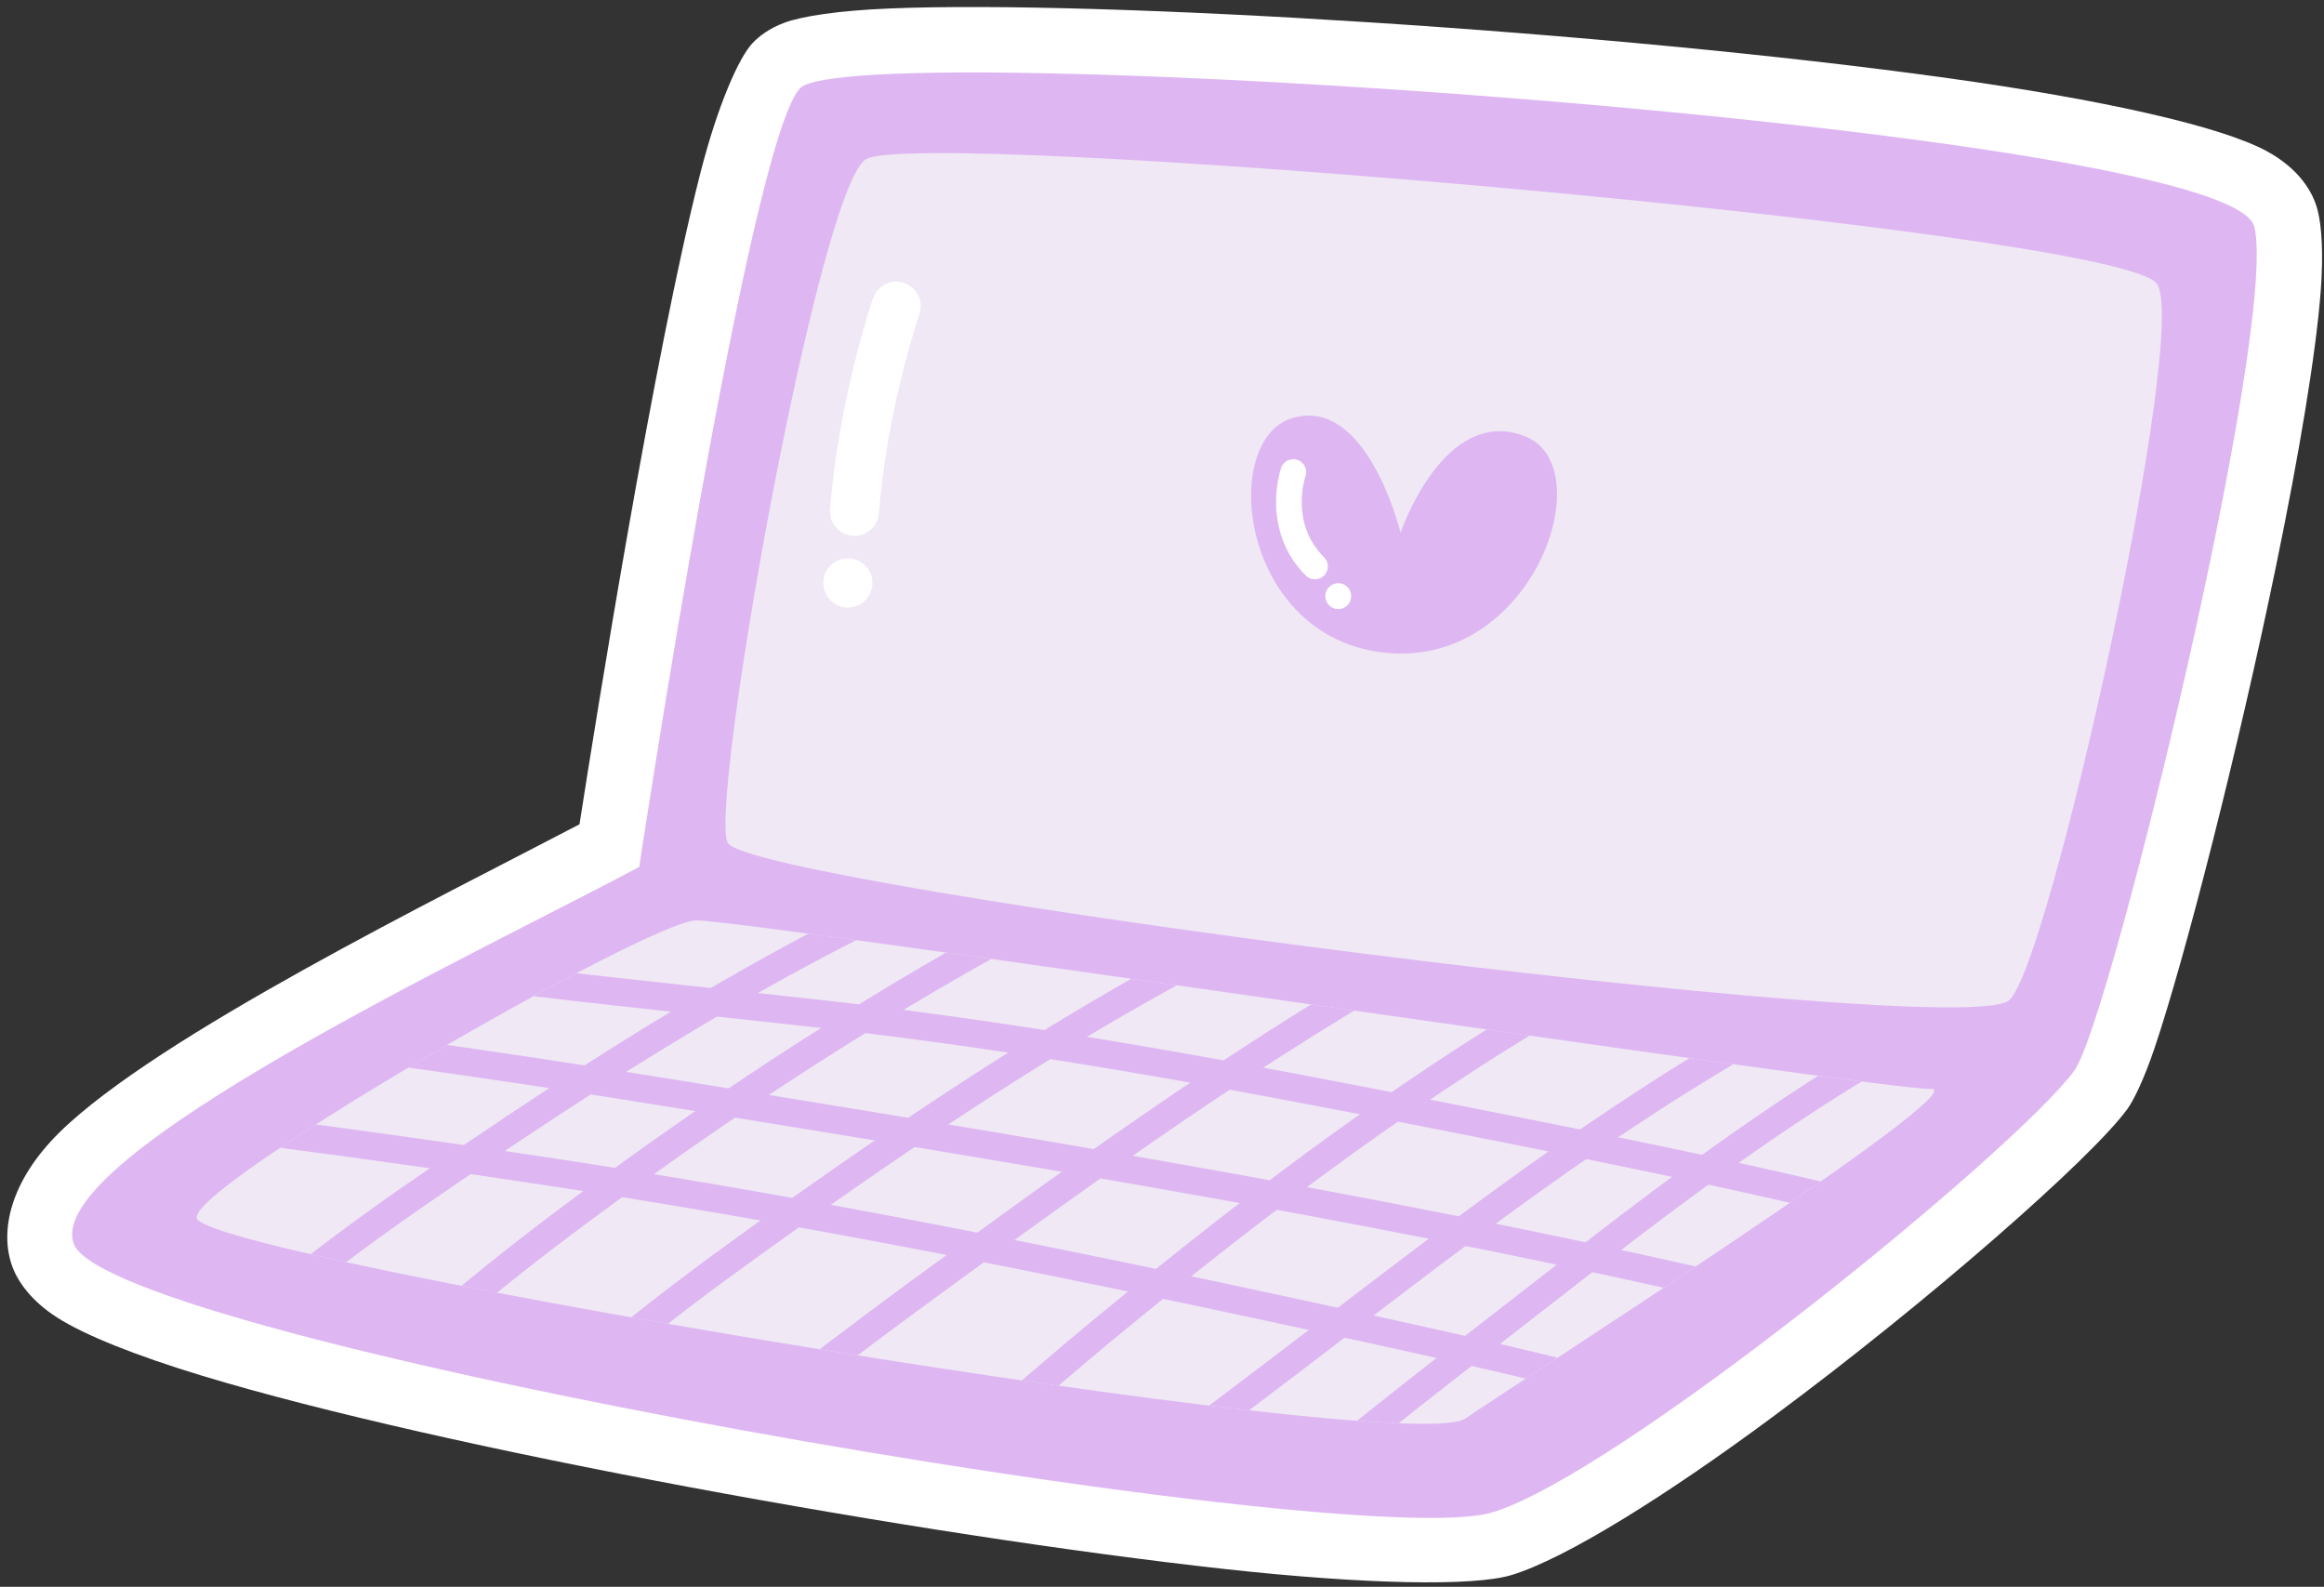 <?xml version="1.0" encoding="UTF-8" standalone="no"?><svg xmlns="http://www.w3.org/2000/svg" xmlns:xlink="http://www.w3.org/1999/xlink" clip-rule="evenodd" fill="#000000" fill-rule="evenodd" height="578.2" preserveAspectRatio="xMidYMid meet" stroke-linejoin="round" stroke-miterlimit="2" version="1" viewBox="-2.7 -2.5 846.9 578.2" width="846.9" zoomAndPan="magnify"><rect x="-2.7" y="-2.5" width="846.9" height="578.2" fill="#333333" stroke="none"/><g><g><g><g id="change1_1"><path d="M904.223,1254.62C890.604,1261.75 863.318,1275.14 853.823,1284.47C848.949,1289.27 848.011,1294.14 849.235,1297.48C849.767,1298.93 851.041,1300.81 853.616,1302.45C856.251,1304.13 861.139,1306.1 867.662,1308.08C891.038,1315.16 937.317,1323.56 966.798,1326.81C980.532,1328.32 990.92,1328.49 994.547,1327.4C999.815,1325.82 1009.74,1319.6 1020.02,1311.97C1034.94,1300.91 1050.76,1287.05 1054.28,1282.22C1054.87,1281.41 1055.88,1279.38 1056.92,1276.3C1059.9,1267.47 1065.03,1247.36 1068.71,1229.51C1070.89,1218.94 1072.55,1209.16 1073.03,1202.88C1073.29,1199.35 1073.13,1196.67 1072.73,1195.11C1072.29,1193.37 1070.97,1191.11 1067.83,1189.39C1063.38,1186.95 1051.8,1184.36 1036.87,1182.29C1004.17,1177.74 954.59,1174.69 934.271,1175.54C929.291,1175.74 925.766,1176.3 924.107,1176.91C922.6,1177.47 921.62,1178.24 920.995,1178.9C919.704,1180.26 917.637,1184.83 915.923,1191.56C911.459,1209.09 905.886,1243.96 904.223,1254.62L904.223,1254.62ZM1060.52,1200.2C1060.47,1201.35 1060.31,1202.81 1060.12,1204.52C1059.46,1210.37 1058.04,1218.38 1056.27,1226.94C1053.15,1242.11 1048.96,1258.96 1046.02,1268.67C1045.16,1271.51 1044.06,1274.42 1043.85,1274.95C1040.31,1279.56 1025.9,1291.81 1012.45,1301.77C1003.68,1308.28 995.387,1313.89 990.89,1315.24C987.919,1316.13 979.433,1315.42 968.189,1314.18C939.391,1311.01 894.177,1302.84 871.342,1295.92C868.498,1295.06 865.597,1293.92 863.468,1293.02C864.407,1292.11 865.539,1291.08 866.641,1290.27C878.949,1281.11 902.77,1269.84 913.017,1264.34C914.779,1263.39 915.992,1261.67 916.291,1259.7C916.291,1259.7 921.463,1225.51 926.256,1203.21C927.492,1197.47 929.302,1191.37 930.149,1188.62C931.4,1188.47 933.18,1188.29 934.799,1188.23C954.668,1187.4 1003.15,1190.42 1035.12,1194.86C1045.66,1196.33 1056.9,1199.23 1060.52,1200.2Z" fill="#ffffff" transform="matrix(3.759 0 0 3.759 -3190.497 -4418.262)"/></g><g id="change2_7"><path d="M910.012,1258.75C910.012,1258.75 920.644,1188.5 925.602,1183.27C930.559,1178.05 1064.15,1187.11 1066.58,1196.67C1069,1206.24 1052.63,1273.71 1049.15,1278.48C1043.53,1286.18 1004.93,1317.65 992.718,1321.32C978.975,1325.45 858.64,1304.68 855.197,1295.29C852.09,1286.81 895.119,1266.74 910.012,1258.75Z" fill="#deb7f2" transform="matrix(3.759 0 0 3.759 -3190.497 -4418.262)"/></g><g id="change3_1"><path d="M931.975,1190.16C927.341,1193.05 916.499,1254.05 918.656,1256.5C922.316,1260.65 1037.23,1275.61 1042.75,1271.73C1046.6,1269.04 1060.56,1205.78 1057.07,1202.13C1052.05,1196.89 937.001,1187.03 931.975,1190.16Z" fill="#f0e8f5" transform="matrix(3.759 0 0 3.759 -3190.497 -4418.262)"/></g><g id="change1_2"><path d="M932.683,1203.62C932.683,1203.62 929.361,1213.23 928.513,1224.1C928.411,1225.4 929.389,1226.55 930.696,1226.65C932.003,1226.75 933.146,1225.78 933.248,1224.47C934.048,1214.23 937.173,1205.17 937.173,1205.17C937.601,1203.93 936.942,1202.58 935.703,1202.15C934.464,1201.73 933.111,1202.38 932.683,1203.62Z" fill="#ffffff" transform="matrix(3.759 0 0 3.759 -3190.497 -4418.262)"/></g><g id="change1_3"><path d="M927.878,1231.48C927.897,1231.7 927.941,1231.89 928.028,1232.09C928.383,1233 929.284,1233.64 930.317,1233.61C931.627,1233.56 932.657,1232.47 932.616,1231.16C932.602,1230.73 932.534,1230.46 932.321,1230.07C931.692,1228.92 930.248,1228.5 929.098,1229.12C928.227,1229.6 927.773,1230.55 927.878,1231.48ZM927.903,1231.64C927.883,1231.53 927.872,1231.42 927.868,1231.31C927.87,1231.37 927.873,1231.42 927.878,1231.48L927.889,1231.56L927.903,1231.64C927.93,1231.8 927.972,1231.95 928.028,1232.09C928.063,1232.17 928.105,1232.26 928.155,1232.35C928.03,1232.12 927.947,1231.88 927.903,1231.64Z" fill="#ffffff" transform="matrix(3.759 0 0 3.759 -3190.497 -4418.262)"/></g><g transform="matrix(3.759 0 0 3.759 -3318.878 -4252.276)"><g id="change3_2"><path d="M949.658,1219.78C944.799,1219.93 899.173,1246.32 901.331,1248.77C904.99,1252.92 1018.74,1271.93 1024.26,1268.06C1028.11,1265.36 1074.37,1235.78 1069.33,1236.11C1065.62,1236.36 953.989,1219.64 949.658,1219.78Z" fill="#f0e8f5"/></g><clipPath id="a"><path d="M949.658,1219.78C944.799,1219.93 899.173,1246.32 901.331,1248.77C904.99,1252.92 1018.74,1271.93 1024.26,1268.06C1028.11,1265.36 1074.37,1235.78 1069.33,1236.11C1065.62,1236.36 953.989,1219.64 949.658,1219.78Z"/></clipPath><g clip-path="url(#a)"><g id="change2_8"><path d="M873.745,1303.2C874.495,1302.39 876.475,1301 876.674,1300.85C880.578,1297.79 884.534,1294.82 888.609,1292C906.211,1279.83 924.576,1267.95 944.378,1259.66C945.066,1259.37 945.39,1258.58 945.103,1257.89C944.815,1257.2 944.023,1256.88 943.336,1257.17C923.361,1265.53 904.828,1277.5 887.073,1289.78C882.955,1292.63 878.957,1295.63 875.011,1298.72C874.777,1298.9 872.401,1300.62 871.621,1301.53C870.855,1302.43 871.079,1303.3 871.335,1303.66C871.766,1304.27 872.61,1304.41 873.217,1303.98C873.49,1303.78 873.67,1303.51 873.745,1303.2ZM873.629,1302.24L873.631,1302.25L873.629,1302.24ZM873.582,1302.16L873.592,1302.18L873.586,1302.17L873.582,1302.16Z" fill="#deb7f2" transform="translate(34.152 -44.156)"/></g><g id="change2_4"><path d="M887.233,1307.84C887.346,1307.43 887.733,1307.07 888.146,1306.68C889.063,1305.84 890.225,1305.08 890.862,1304.52C894.928,1301 899.124,1297.64 903.425,1294.41C918.545,1283.04 934.31,1272.74 951.044,1263.92C951.703,1263.57 951.956,1262.75 951.609,1262.09C951.262,1261.43 950.444,1261.18 949.785,1261.53C932.924,1270.41 917.038,1280.8 901.803,1292.25C897.451,1295.52 893.206,1298.92 889.094,1302.48C888.441,1303.05 887.255,1303.84 886.317,1304.7C885.492,1305.46 884.861,1306.3 884.635,1307.1C884.432,1307.82 884.849,1308.56 885.566,1308.77C886.283,1308.97 887.03,1308.55 887.233,1307.84Z" fill="#deb7f2" transform="translate(34.152 -44.156)"/></g><g id="change2_3"><path d="M905.409,1309.21C905.738,1308.91 906.978,1307.79 907.097,1307.69C908.636,1306.38 910.194,1305.1 911.777,1303.84C916.403,1300.17 921.219,1296.72 926.033,1293.31C939.547,1283.73 953.288,1274.65 968.043,1267.08C968.706,1266.74 968.968,1265.93 968.628,1265.26C968.288,1264.6 967.474,1264.34 966.811,1264.68C951.941,1272.31 938.091,1281.45 924.472,1291.1C919.619,1294.54 914.764,1298.03 910.1,1301.73C908.493,1303 906.912,1304.31 905.349,1305.63C905.208,1305.75 904.062,1306.72 903.511,1307.28C903.259,1307.53 903.095,1307.75 903.025,1307.88C902.719,1308.43 902.846,1308.88 902.957,1309.13C903.104,1309.46 903.352,1309.73 903.758,1309.87C904.405,1310.1 905.109,1309.8 905.409,1309.21ZM904.721,1307.35C905.053,1307.49 905.303,1307.75 905.439,1308.06C905.316,1307.74 905.083,1307.5 904.721,1307.35Z" fill="#deb7f2" transform="translate(34.152 -44.156)"/></g><g id="change2_10"><path d="M922.821,1312.33C923.505,1311.67 925.205,1310.58 925.382,1310.45C929.214,1307.64 932.959,1304.72 936.791,1301.92C952.233,1290.62 967.85,1279.21 984.45,1269.66C985.096,1269.29 985.318,1268.46 984.947,1267.82C984.575,1267.17 983.749,1266.95 983.103,1267.32C966.419,1276.92 950.718,1288.38 935.197,1299.74C931.364,1302.54 927.619,1305.46 923.787,1308.27C923.577,1308.42 921.522,1309.78 920.807,1310.52C920.061,1311.29 920.182,1312.11 920.349,1312.45C920.68,1313.11 921.491,1313.39 922.158,1313.06C922.476,1312.9 922.704,1312.63 922.821,1312.33ZM922.831,1311.4L922.837,1311.41L922.834,1311.4L922.831,1311.4ZM922.801,1311.32L922.81,1311.34L922.804,1311.33L922.801,1311.32Z" fill="#deb7f2" transform="translate(34.152 -44.156)"/></g><g id="change2_6"><path d="M943.159,1315.32C943.228,1315.24 943.431,1314.99 943.588,1314.85C944.314,1314.19 945.303,1313.58 945.668,1313.27C949.121,1310.39 952.504,1307.42 955.975,1304.56C970.83,1292.32 986.802,1280.21 1003.65,1270.83C1004.3,1270.46 1004.54,1269.64 1004.17,1268.99C1003.81,1268.34 1002.99,1268.1 1002.34,1268.47C985.347,1277.93 969.237,1290.13 954.258,1302.48C950.783,1305.34 947.395,1308.31 943.938,1311.2C943.48,1311.58 942.12,1312.43 941.347,1313.27C940.747,1313.91 940.457,1314.62 940.469,1315.19C940.483,1315.93 941.1,1316.53 941.845,1316.51C942.527,1316.5 943.082,1315.98 943.159,1315.32Z" fill="#deb7f2" transform="translate(34.152 -44.156)"/></g><g id="change2_11"><path d="M960.371,1318.03C960.761,1317.74 963.079,1316.01 963.203,1315.92C966.698,1313.25 970.227,1310.62 973.724,1307.95C989.009,1296.29 1004.6,1284.02 1021.52,1274.79C1022.17,1274.43 1022.41,1273.61 1022.06,1272.95C1021.7,1272.3 1020.88,1272.06 1020.23,1272.41C1003.18,1281.71 987.479,1294.06 972.086,1305.8C968.588,1308.47 965.059,1311.1 961.563,1313.77C961.41,1313.89 958.775,1315.75 958.312,1316.26C957.7,1316.94 957.916,1317.61 958.024,1317.84C958.334,1318.52 959.136,1318.82 959.814,1318.51C960.048,1318.4 960.237,1318.23 960.371,1318.03Z" fill="#deb7f2" transform="translate(34.152 -44.156)"/></g><g id="change2_12"><path d="M976.098,1318.8C976.383,1318.16 977.087,1317.61 977.809,1317.07C978.746,1316.38 979.756,1315.75 980.423,1315.22C984.133,1312.27 987.857,1309.33 991.608,1306.43C1004.97,1296.1 1018.41,1285.12 1033.18,1276.83C1033.83,1276.47 1034.06,1275.64 1033.69,1274.99C1033.33,1274.34 1032.5,1274.11 1031.85,1274.48C1016.97,1282.83 1003.42,1293.89 989.957,1304.3C986.196,1307.2 982.462,1310.15 978.742,1313.11C977.95,1313.74 976.668,1314.5 975.611,1315.36C974.729,1316.08 974.001,1316.88 973.636,1317.69C973.33,1318.37 973.634,1319.17 974.314,1319.47C974.993,1319.78 975.793,1319.48 976.098,1318.8Z" fill="#deb7f2" transform="translate(34.152 -44.156)"/></g><g id="change2_9"><path d="M889.787,1270.07C890.7,1269.72 891.988,1269.82 893.351,1270.02C895.793,1270.37 898.44,1271.12 900.089,1271.32C909.579,1272.46 919.097,1273.39 928.594,1274.47C948.273,1276.7 967.756,1280.33 987.18,1284.15C1006.07,1287.87 1024.93,1291.63 1043.46,1296.88C1044.18,1297.08 1044.92,1296.66 1045.13,1295.95C1045.33,1295.23 1044.91,1294.48 1044.2,1294.28C1025.59,1289.02 1006.66,1285.24 987.701,1281.51C968.205,1277.67 948.65,1274.03 928.898,1271.79C919.407,1270.71 909.895,1269.78 900.411,1268.64C898.776,1268.44 896.154,1267.69 893.734,1267.35C891.856,1267.08 890.085,1267.07 888.827,1267.55C888.131,1267.81 887.78,1268.59 888.045,1269.29C888.31,1269.99 889.09,1270.34 889.787,1270.07Z" fill="#deb7f2" transform="translate(34.152 -44.156)"/></g><g id="change2_1"><path d="M876.246,1276.61C876.535,1276.65 877.444,1276.79 877.595,1276.8C880.05,1277.07 882.49,1277.48 884.935,1277.82C894.603,1279.16 904.257,1280.6 913.892,1282.17C953.71,1288.65 993.852,1295.12 1032.95,1305.2C1033.67,1305.39 1034.41,1304.96 1034.59,1304.24C1034.78,1303.51 1034.34,1302.78 1033.62,1302.59C994.447,1292.49 954.224,1286 914.326,1279.51C904.671,1277.94 894.996,1276.49 885.307,1275.14C882.835,1274.8 880.367,1274.39 877.885,1274.12C877.638,1274.09 876.481,1273.86 875.898,1273.91C875.309,1273.97 874.923,1274.25 874.715,1274.5C874.245,1275.08 874.333,1275.93 874.912,1276.4C875.3,1276.72 875.81,1276.78 876.246,1276.61Z" fill="#deb7f2" transform="translate(34.152 -44.156)"/></g><g id="change2_5"><path d="M862.085,1284.18C862.122,1284.18 862.616,1284.19 862.91,1284.24C863.512,1284.33 864.114,1284.48 864.503,1284.53C867.583,1284.92 870.655,1285.37 873.732,1285.78C884.306,1287.17 894.866,1288.65 905.403,1290.3C928.487,1293.91 951.381,1298.53 974.21,1303.48C990.917,1307.1 1007.73,1310.71 1023.9,1316.33C1024.61,1316.57 1025.38,1316.2 1025.62,1315.5C1025.87,1314.79 1025.49,1314.02 1024.79,1313.78C1008.51,1308.12 991.595,1304.49 974.783,1300.84C951.902,1295.88 928.956,1291.26 905.821,1287.63C895.263,1285.98 884.68,1284.5 874.085,1283.1C871.002,1282.69 867.923,1282.24 864.837,1281.85C864.289,1281.79 863.321,1281.52 862.523,1281.47C861.961,1281.44 861.455,1281.51 861.072,1281.67C860.385,1281.96 860.061,1282.75 860.349,1283.44C860.632,1284.12 861.405,1284.44 862.085,1284.18Z" fill="#deb7f2" transform="translate(34.152 -44.156)"/></g></g></g><g id="change2_2"><path d="M838.137,1485.62C838.137,1485.62 838.583,1472.52 846.974,1473.18C854.984,1473.81 854.266,1494.29 840.254,1497.15C826.242,1500.02 818.655,1482.13 824.888,1478.01C831.221,1473.82 838.137,1485.62 838.137,1485.62Z" fill="#deb7f2" transform="matrix(3.599 1.086 -1.086 3.599 -895.4 -6065.348)"/></g><g id="change1_4"><path d="M972.243,1220.06C972.243,1220.06 970.143,1226 974.637,1230.51C975.125,1230.99 975.917,1230.99 976.405,1230.51C976.893,1230.02 976.894,1229.23 976.406,1228.74C973.029,1225.36 974.6,1220.89 974.6,1220.89C974.83,1220.25 974.488,1219.53 973.837,1219.3C973.187,1219.07 972.472,1219.41 972.243,1220.06Z" fill="#ffffff" transform="matrix(3.759 0 0 3.759 -3190.497 -4418.262)"/></g><g id="change1_5"><path d="M976.592,1232.88L976.596,1232.89L976.603,1232.91C976.813,1233.53 977.471,1233.89 978.11,1233.72C978.776,1233.54 979.171,1232.85 978.992,1232.18C978.971,1232.11 978.946,1232.03 978.911,1231.96C978.616,1231.34 977.871,1231.07 977.247,1231.37C976.672,1231.64 976.4,1232.29 976.592,1232.88ZM976.626,1232.97C976.634,1232.99 976.642,1233.01 976.651,1233.03L976.626,1232.97ZM976.61,1232.93L976.62,1232.96L976.606,1232.92L976.61,1232.93ZM976.592,1232.88L976.595,1232.89L976.593,1232.88L976.578,1232.83L976.592,1232.88Z" fill="#ffffff" transform="matrix(3.759 0 0 3.759 -3190.497 -4418.262)"/></g></g></g></g></svg>